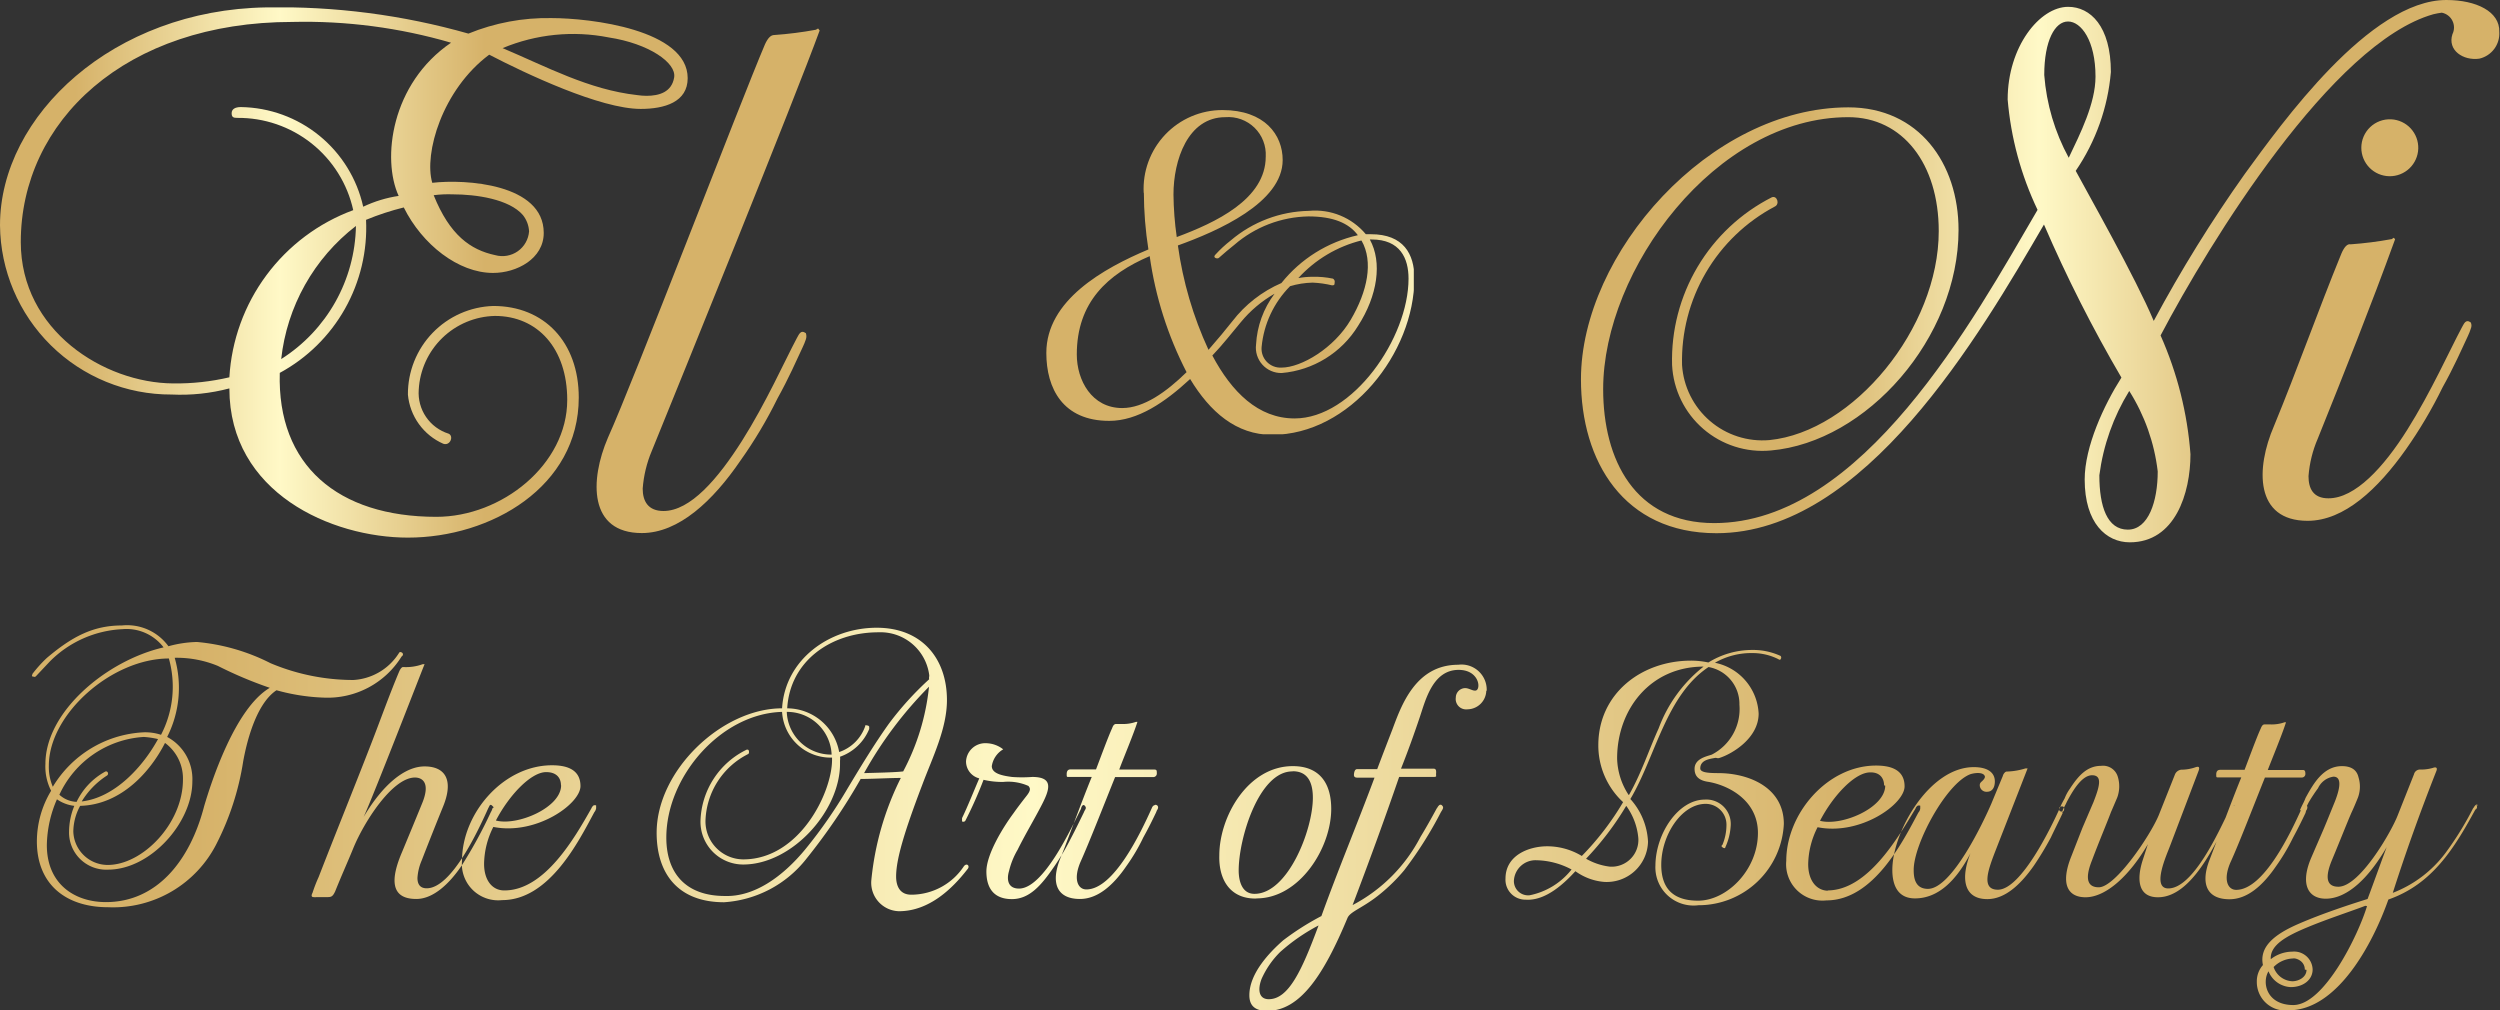 <svg xmlns="http://www.w3.org/2000/svg" xmlns:xlink="http://www.w3.org/1999/xlink" viewBox="0 0 175.59 70.97"><rect x="0" y="0" width="175.59" height="70.97" fill="#333333" stroke="none"/><defs><style>.cls-1{fill:none;}.cls-2{clip-path:url(#clip-path);}.cls-3{fill:url(#linear-gradient);}.cls-4{clip-path:url(#clip-path-2);}.cls-5{fill:url(#linear-gradient-2);}.cls-6{clip-path:url(#clip-path-3);}.cls-7{fill:url(#linear-gradient-3);}.cls-8{fill:url(#linear-gradient-4);}</style><clipPath id="clip-path" transform="translate(0)"><path id="SVGID" class="cls-1" d="M57.3,2.09a26.48,26.48,0,0,1-2.92.37c-.22,0-.43.17-.65.65C52,7.17,44.49,26.79,42.7,30.74c-1.29,3-1.35,6.7,2.38,6.7,2.6,0,5-2.27,6.92-5.08A31.46,31.46,0,0,0,54.6,28c.81-1.46,1.35-2.7,1.78-3.62a4.75,4.75,0,0,0,.22-.54.66.66,0,0,0,0-.44c-.38-.27-.49.11-.65.38-.81,1.52-2.16,4.54-3.84,7.19s-3.62,4.92-5.51,4.92c-1.09,0-1.46-.7-1.46-1.57a8.37,8.37,0,0,1,.64-2.65C47.68,27,55.84,6.9,57.57,2.14L57.46,2ZM25,15.87a11.3,11.3,0,0,1-5.25,9.35A13.68,13.68,0,0,1,25,15.87m9.78,2.05c-1.73-.37-3.19-1.4-4.32-4.21a8.23,8.23,0,0,1,1.35-.06c1.62,0,3.95.33,4.92,1.46a2,2,0,0,1,.43,1.14,1.88,1.88,0,0,1-2.38,1.67M44.76,6.68c-3.41-.38-6.38-2-9.46-3.3a12.87,12.87,0,0,1,7.46-.75c2.81.43,4.76,1.78,4.59,2.81S46.3,6.73,45.41,6.73a4.62,4.62,0,0,1-.65-.05M1.46,17c0-8.49,7.35-15.46,19.08-15.46A36.66,36.66,0,0,1,31.68,3C27.46,5.87,26.81,11.17,28,13.76a8.79,8.79,0,0,0-2.49.76,8.94,8.94,0,0,0-8.59-7c-.43,0-.65.16-.65.43s.11.33.38.33a8.26,8.26,0,0,1,8.16,6.48,13.34,13.34,0,0,0-8.7,11.74,16.31,16.31,0,0,1-3.95.43C7.3,26.9,1.46,23.22,1.46,17M0,15.82A12,12,0,0,0,12.05,27.71a13.39,13.39,0,0,0,4.06-.43c0,7.35,7.19,10.48,12.54,10.48,5.84,0,12-3.57,12-9.84,0-3.89-2.43-6.43-6-6.43a6.19,6.19,0,0,0-6,6.22,4.18,4.18,0,0,0,2.49,3.46c.48.16.75-.54.37-.71a3,3,0,0,1-2.1-3.08,5.48,5.48,0,0,1,5.35-5.19c3,0,5.08,2.28,5.08,5.9,0,4.54-4.6,8.21-9.19,8.21-6.92,0-11.19-3.62-11-10.11a11.6,11.6,0,0,0,6.06-10.75,18.85,18.85,0,0,1,2.65-.87c1.29,2.6,3.83,4.6,6.27,4.6,1.67,0,3.56-1,3.56-2.81,0-3.46-5.51-3.79-7.83-3.52-.6-2.05.7-6.54,4-9C36.92,5.17,42.16,7.65,45,7.65c1.68,0,3.3-.48,3.3-2.16,0-3.4-6.81-4.22-9.57-4.22a14.68,14.68,0,0,0-5.83,1.09A48.49,48.49,0,0,0,18.7.52C8,.68,0,8.09,0,15.82"/></clipPath><linearGradient id="linear-gradient" x1="3353.42" y1="6878.73" x2="3353.77" y2="6878.73" gradientTransform="matrix(163.66, 0, 0, -163.66, -548830.13, 1125810.78)" gradientUnits="userSpaceOnUse"><stop offset="0" stop-color="#d6b269"/><stop offset="0.24" stop-color="#d6b269"/><stop offset="0.49" stop-color="#fff9c7"/><stop offset="0.74" stop-color="#d6b269"/><stop offset="1" stop-color="#d6b269"/></linearGradient><clipPath id="clip-path-2" transform="translate(0)"><path id="SVGID-2" data-name="SVGID" class="cls-1" d="M168,16.79a26.13,26.13,0,0,1-2.9.37c-.22-.05-.44.16-.65.65-1.67,4.09-3.07,8.07-4.73,12.1-1.3,3-1.35,6.67,2.36,6.67,2.58,0,4.95-2.26,6.89-5a31.68,31.68,0,0,0,2.58-4.36c.81-1.45,1.35-2.69,1.78-3.61a3.84,3.84,0,0,0,.21-.53.53.53,0,0,0,0-.43c-.37-.27-.48.1-.64.37-.81,1.51-2.16,4.52-3.82,7.16S165.42,35,163.54,35c-1.08,0-1.4-.7-1.4-1.56a8.19,8.19,0,0,1,.65-2.63c1.88-4.68,3.71-9.26,5.43-14,0-.05-.05-.05-.11-.11Zm-2.15-6.41a2,2,0,1,0,2.1-2,2,2,0,0,0-2.1,2m-18.4,23a14.94,14.94,0,0,1,2.1-5.92,13.53,13.53,0,0,1,2,5.65c0,2.1-.65,4.09-2.1,4.09s-2-1.62-2-3.82M143.58,5.27c0-2.42.75-3.76,1.67-3.76s1.93,1.34,1.93,3.87c0,1.88-1.07,4-1.88,5.7a14.46,14.46,0,0,1-1.72-5.81m14.09,6.94a97.07,97.07,0,0,0-6.4,10.33c-1.29-3.07-4.62-8.93-5.48-10.54a14.48,14.48,0,0,0,2.47-6.94c0-3.23-1.45-4.58-3-4.58-2,0-4.25,2.8-4.25,6.51a22.34,22.34,0,0,0,2.1,7.75c-4.52,7.75-12.32,22-22.71,22-5.59,0-7.8-4.46-7.8-9.41,0-8.39,7.91-19.1,17.22-19.1,3.82,0,6.35,3.28,6.35,8,0,6.83-6,14.09-11.89,14.68a5.66,5.66,0,0,1-6.14-5.27,12.26,12.26,0,0,1,6.51-11.13c.38-.17.16-.81-.21-.65a12.82,12.82,0,0,0-7,11.78,6.35,6.35,0,0,0,6.94,6c6.73-.59,13.18-7.91,13.18-15.49,0-4.68-2.79-8.61-7.74-8.61-9.74,0-18.78,10.28-18.78,19.1,0,5.76,3,10.81,9.52,10.81,10.39,0,18.46-13.88,23-21.68A98.51,98.51,0,0,0,149,26.52c-1.23,1.94-2.58,4.84-2.58,7.16,0,3.06,1.51,4.41,3.17,4.41,3.18,0,4.26-3.44,4.26-6.19a25.15,25.15,0,0,0-2.1-8.34C155.2,17,163.81,3,170.91,1a5.8,5.8,0,0,1,.59-.11,1.06,1.06,0,0,1,.75,1.51c-.37,1.13.76,1.88,1.89,1.72a1.81,1.81,0,0,0,1.4-1.88C175.59.81,173.92,0,171.82,0c-5.38,0-11.56,8.66-14.15,12.21"/></clipPath><linearGradient id="linear-gradient-2" x1="3355.87" y1="6875.31" x2="3356.22" y2="6875.31" gradientTransform="matrix(184.26, 0, 0, -184.26, -618241.2, 1266863.95)" xlink:href="#linear-gradient"/><clipPath id="clip-path-3" transform="translate(0)"><path id="SVGID-3" data-name="SVGID" class="cls-1" d="M75.63,24.9c0-3.69,2.18-5.65,5.12-6.91a25.48,25.48,0,0,0,2.59,8.15c-1.42,1.39-3,2.52-4.52,2.52-2.14,0-3.19-1.95-3.19-3.76m19.94-8h.06c.85,1.49.41,3.57-.76,5.56S91.4,25.82,90,25.82a1.33,1.33,0,0,1-1.39-1.45,7,7,0,0,1,2-4.27,6,6,0,0,1,1.58-.25,7,7,0,0,1,1.36.19c.13,0,.19,0,.19-.19a.25.25,0,0,0-.12-.28,6.22,6.22,0,0,0-1.43-.13,5.67,5.67,0,0,0-1,.09,8.93,8.93,0,0,1,4.46-2.65m-.26,6c1.36-2.11,1.71-4.45.82-6.06h.13c2,0,2.59,1.32,2.59,2.75,0,4.17-3.92,9.82-8,9.82-2.56,0-4.42-1.86-5.78-4.42.73-.76,1.36-1.58,2-2.34a8.54,8.54,0,0,1,2.37-2,6.52,6.52,0,0,0-1.3,3.57,1.78,1.78,0,0,0,1.8,2,7,7,0,0,0,5.37-3.32M82.42,13.66c0-2.4,1-5.43,3.64-5.43A2.63,2.63,0,0,1,88.9,11c0,3-3.54,4.64-6.25,5.65a22.62,22.62,0,0,1-.23-3m-2.08-.13a26.15,26.15,0,0,0,.32,4c-3.16,1.33-7.17,3.57-7.17,7.27,0,2.49,1.16,4.77,4.42,4.77,2,0,3.91-1.3,5.68-2.94,1.39,2.3,3.23,3.92,5.75,3.92,5.47,0,10-5.75,10-11,0-1.7-.76-3.09-3.06-3.09-.13,0-.22,0-.35,0a4.64,4.64,0,0,0-4-1.64,8.73,8.73,0,0,0-5.49,2.08,8.56,8.56,0,0,0-1.08,1c-.22.22.16.32.25.22.38-.34.73-.63,1.08-.91a8.18,8.18,0,0,1,5.21-2c1.74,0,2.84.47,3.47,1.32A9.57,9.57,0,0,0,90,19.88a8.72,8.72,0,0,0-3.45,2.69c-.47.6-1,1.23-1.67,2a25.91,25.91,0,0,1-2.15-7.33c2.78-1,7.36-3,7.36-6,0-1.77-1.26-3.51-4.23-3.51a5.53,5.53,0,0,0-5.53,5.84"/></clipPath><linearGradient id="linear-gradient-3" x1="3326.81" y1="6926.17" x2="3327.16" y2="6926.17" gradientTransform="matrix(74.08, 0, 0, -74.08, -246363.29, 513081.38)" xlink:href="#linear-gradient"/><linearGradient id="linear-gradient-4" x1="3367.21" y1="6854.86" x2="3367.72" y2="6854.86" gradientTransform="matrix(449.44, 0, 0, -449.44, -1513392.76, 3080911.44)" xlink:href="#linear-gradient"/></defs><g id="Layer_2" data-name="Layer 2"><g id="Layer_5" data-name="Layer 5"><g class="cls-2"><rect class="cls-3" y="0.52" width="57.57" height="37.24"/></g><g class="cls-4"><rect class="cls-5" x="111.03" width="64.56" height="38.09"/></g><g class="cls-6"><rect class="cls-7" x="73.49" y="7.69" width="25.81" height="22.81"/></g><path class="cls-8" d="M7.59,63.72c-2.89,0-5-1.54-5-4.63a6.92,6.92,0,0,1,1-3.55,3.74,3.74,0,0,1-.4-1.89c0-3.65,4.27-7.25,8.3-8.18a3.27,3.27,0,0,0-2.89-1.28,7.7,7.7,0,0,0-5.09,2.26l-1,1.06c-.1.07-.15,0-.23,0s0-.13,0-.18a9.06,9.06,0,0,1,1-1.11c1.78-1.51,3.27-2.29,5.28-2.29a3.59,3.59,0,0,1,3.27,1.46,8.12,8.12,0,0,1,2-.3A14.15,14.15,0,0,1,19,46.58a15,15,0,0,0,5.82,1.18A4.06,4.06,0,0,0,28,45.9l.05-.08a.14.14,0,0,1,.15,0,.15.15,0,0,1,.08.22l-.08.08A6.11,6.11,0,0,1,22.79,49a14.06,14.06,0,0,1-3.37-.52c-1.51,1-2.14,3.9-2.34,5a19.15,19.15,0,0,1-1.86,5.76A8.14,8.14,0,0,1,7.59,63.72ZM12.27,46.2a7.63,7.63,0,0,1-.53,5.56,3.35,3.35,0,0,1,1.77,3.12c0,2.92-2.95,6.2-5.92,6.2a2.61,2.61,0,0,1-2.74-2.67,4.84,4.84,0,0,1,.37-1.81A2.66,2.66,0,0,1,4,56.14a8.32,8.32,0,0,0-.71,3.22c0,2.72,1.94,4,4.15,4,3.53,0,5.89-2.84,6.9-6.74.5-1.69,2.17-6.88,4.61-8.31a28.47,28.47,0,0,1-3.65-1.54A7.6,7.6,0,0,0,12.27,46.2ZM3.71,55.26A7.89,7.89,0,0,1,10,51.44a3.51,3.51,0,0,1,1.31.17,7.32,7.32,0,0,0,.55-5.36c-4,0-8.43,3.9-8.43,7.53A3.53,3.53,0,0,0,3.71,55.26Zm.46.56a1.9,1.9,0,0,0,1.21.5,4.78,4.78,0,0,1,2-2.12c.18-.1.3.18.12.28a5.65,5.65,0,0,0-1.76,1.81c2.34-.27,4.31-2.46,5.36-4.38a6.09,6.09,0,0,0-1-.15A7,7,0,0,0,4.17,55.82Zm1.46.78a3.83,3.83,0,0,0-.48,1.81,2.42,2.42,0,0,0,2.42,2.34c2.44,0,5.28-2.9,5.28-6a3.1,3.1,0,0,0-1.26-2.57C10.59,54.15,8.55,56.52,5.63,56.6Zm26.78,4.22c-.88,1.29-2,2.32-3.17,2.32-1.87,0-1.79-1.46-1-3.3.53-1.28.91-2.19,1.39-3.37.68-1.61-.08-1.86-.48-1.86-1.61,0-3.62,3.19-4.35,5-.41,1-.76,1.76-1.26,3-.18.38-.28.4-.58.4l-.51,0h-.22a.71.71,0,0,1-.2,0c-.2,0-.15-.17-.08-.3a10.14,10.14,0,0,1,.43-1.11c1.21-3.12,2.44-6.14,3.65-9.26.68-1.74,1.28-3.45,2-5.16.1-.23.2-.33.28-.33a3.45,3.45,0,0,0,1.38-.2h.08a.06.06,0,0,1,.05,0c-.2.48-3.57,9.19-4.28,10.73v0c1.31-2.21,2.85-3.55,4.28-3.55s2.09.93,1.28,2.87c-.5,1.23-1,2.49-1.48,3.73a3.7,3.7,0,0,0-.3,1.23c0,.4.15.73.65.73,1.76,0,3.65-4.13,4.33-5.64.08-.12.1-.33.28-.15s.05.08,0,.2a.77.77,0,0,1-.1.23A32,32,0,0,1,32.41,60.82Zm3,1.72c-.81,0-1.41-.68-1.41-1.87a5.89,5.89,0,0,1,.65-2.59c3,.6,6.12-1.61,6.12-2.87s-1.13-1.46-2-1.46c-3.42,0-6.32,3.37-6.32,6.7a2.55,2.55,0,0,0,2.82,2.77c3.32,0,5.39-4.16,6.47-6.17a.6.6,0,0,0,.13-.28c0-.12,0-.17,0-.2a.26.26,0,0,0-.18,0,.48.48,0,0,0-.15.2C40.36,58.86,38.25,62.54,35.43,62.54Zm4-7.38c0,1.56-3.07,2.87-4.58,2.47.93-1.79,2.47-3.4,3.53-3.4C39.13,54.23,39.4,54.68,39.4,55.16ZM63.14,64a2,2,0,0,1-1.94-2.19,20.42,20.42,0,0,1,2.07-7.17c-.78,0-2,.07-2.82.07a42.17,42.17,0,0,1-3.8,5.59,8,8,0,0,1-5.79,3.07c-3.23,0-4.74-2-4.74-4.88,0-4.38,4.59-8.74,8.81-8.74.21-3.44,3.33-5.66,6.65-5.66,3.15,0,4.93,2.14,4.93,5.08,0,2-1,4-1.71,5.89-1.31,3.43-1.86,5.32-1.86,6.5,0,.7.28,1.28,1.06,1.28a4.44,4.44,0,0,0,3.7-2c.22-.27.45,0,.25.21C66.92,62.38,65.28,64,63.14,64ZM61.7,44.41c-3.32,0-6.21,2-6.41,5.34a3.73,3.73,0,0,1,3.65,3.07A2.93,2.93,0,0,0,60.77,51c0-.07,0-.07.13-.05s.15.08.15.1,0,.08,0,.15A3.45,3.45,0,0,1,59,53.15a.93.93,0,0,1,0,.27v.23c0,3.32-3.38,7.07-6.8,7.07a3,3,0,0,1-3-3.07,5.75,5.75,0,0,1,3.25-5c.08,0,.13,0,.15.1s0,.18-.05.21a5.43,5.43,0,0,0-3,4.68,2.67,2.67,0,0,0,2.65,2.72c3.95,0,6.24-4.69,6.24-7v-.15A3.41,3.41,0,0,1,54.93,50c-4.3.12-8.13,4.55-8.13,8.83,0,2.52,1.39,4.1,4.11,4.1C53,63,55,61.55,56.57,59.64a33.3,33.3,0,0,0,3-4.33c.91-1.51,1.81-3,2.84-4.45a22,22,0,0,1,2.85-3.15.45.45,0,0,1,0-.18.39.39,0,0,0,0-.15A3.45,3.45,0,0,0,61.7,44.41ZM58.41,53A3.13,3.13,0,0,0,55.26,50,3.12,3.12,0,0,0,58.41,53Zm5,1.23a16.15,16.15,0,0,0,1.84-6,27.66,27.66,0,0,0-4.56,6.07C61.38,54.28,62.91,54.25,63.44,54.18ZM75.2,58.91a16.1,16.1,0,0,1-1.19,2c-.88,1.28-1.71,2.24-2.94,2.24s-1.79-.73-1.79-1.94,1.18-3.12,1.91-4.1c.23-.33.61-.83.91-1.21s.28-.53.13-.7a3.5,3.5,0,0,0-1.77-.28,5.71,5.71,0,0,1-1.38-.15,28.83,28.83,0,0,1-1.26,2.84.17.17,0,0,1-.25.08s0-.13,0-.23c.38-.78.83-1.91,1.21-2.79a1.23,1.23,0,0,1-.93-1.19,1.35,1.35,0,0,1,1.4-1.28,2,2,0,0,1,1.21.43,1.66,1.66,0,0,0-.8,1.18c0,.56.85.68,1.41.76a9.49,9.49,0,0,0,1.43,0c1.46,0,1.26.8.71,1.88S72,58.61,71.47,59.69a5.42,5.42,0,0,0-.6,1.49c-.18.6-.08,1.23.7,1.23,1.71,0,3.63-4.15,4.36-5.61,0-.08.12-.38.27-.2s0,.25-.07.45C75.87,57.58,75.57,58.21,75.2,58.91Zm6.06-2c.08-.1.13-.27,0-.35s-.12,0-.2,0a.32.32,0,0,0-.15.17c-.81,1.81-2.69,5.74-4.61,5.74-.6,0-.95-.73-.38-2s1.64-4,2.4-5.89H81a.25.25,0,0,0,.25-.28c0-.17,0-.25-.18-.25h-.37l-1.41,0c-.2,0-.41,0-.68,0,.32-.86,1-2.47,1.28-3.35,0,0,0,0,0,0l-.1,0a2.71,2.71,0,0,1-1,.15h-.4c-.13,0-.21.1-.28.3-.28.6-.88,2.24-1.13,2.89H75.19c-.17,0-.27.1-.27.33s0,.2.25.2h1.51C75.92,56.42,75,59,74.46,60.32c-.68,1.71-.22,2.82,1.39,2.82,1.28,0,2.37-1,3.27-2.32a13.14,13.14,0,0,0,1.18-2c.38-.68.66-1.26.89-1.74Zm7,6.19c3,0,5.24-3.52,5.24-6.29,0-1.79-.81-3-2.7-3-3.14,0-5.16,3.53-5.16,6.27C85.59,61.81,86.42,63.14,88.23,63.11Zm2.54-8.93c1.11,0,1.41.88,1.41,1.86,0,2.27-1.76,6.75-4.1,6.75-.93,0-1.11-1-1.11-1.64C87,58.86,88.43,54.18,90.77,54.18Zm13.62-5.66a1.77,1.77,0,0,0-2-1.82c-3,0-4,2.87-4.63,4.56-.31.8-.73,1.89-1.06,2.77H95.33c-.13,0-.2.1-.23.33s.08.27.26.27h1.18c-1.21,3.25-2.54,6.42-3.73,9.72a18.74,18.74,0,0,0-2.69,1.71c-1,.88-2.37,2.34-2.37,3.85C87.75,70.49,88,71,89,71c2.34,0,4-2.59,5.64-6.52.2-.48,1.11-.71,2.32-1.71a12.27,12.27,0,0,0,1.66-1.64,27.35,27.35,0,0,0,2.59-4.1c.15-.23.2-.33.08-.45a.14.14,0,0,0-.23,0c-.08.07-.08.12-.15.2-.38.7-.76,1.38-1.14,2A11.26,11.26,0,0,1,95,63.57c1.11-2.92,2.24-6,3.27-9,.78,0,1.54,0,2.32,0,.18,0,.28,0,.28-.07a1.11,1.11,0,0,1,0-.23c0-.13,0-.28-.17-.28H98.4c.48-1.2.93-2.46,1.33-3.65s.91-3.29,2.72-3.29c1.16,0,1.49.88,1.36,1.28s-.55,0-.9,0a.67.67,0,0,0-.66.66.73.73,0,0,0,.81.83A1.34,1.34,0,0,0,104.39,48.52ZM92.61,65c-1.18,3.19-2.11,5.18-3.5,5.18-.68,0-.8-.65-.5-1.43a6.2,6.2,0,0,1,1.31-1.89A13.26,13.26,0,0,1,92.61,65Zm23.66-4.18c0-2.24,1.59-4.66,3.47-4.66a1.71,1.71,0,0,1,1.82,1.79,4.21,4.21,0,0,1-.38,1.56c0,.08-.1.08-.2,0s-.08-.1,0-.18a3.62,3.62,0,0,0,.28-1.41,1.46,1.46,0,0,0-1.46-1.46c-1.69,0-3.12,2.19-3.12,4.28,0,1.82,1,2.52,2.59,2.52,2,0,4.2-2.14,4.2-4.76,0-2.34-2.16-3.39-3.57-3.6-.68-.12-.88-.47-.88-.9,0-.73.88-.88,1.21-1a3.6,3.6,0,0,0,1.94-3.5A2.63,2.63,0,0,0,120,46.85c-3,2-3.72,6.3-5.49,9.27a4.8,4.8,0,0,1,1.24,3,2.9,2.9,0,0,1-3.1,2.82,4,4,0,0,1-2-.75c-.76.83-2.07,2.09-3.48,2a1.4,1.4,0,0,1-1.43-1.48c0-1.67,1.69-2.27,2.92-2.27a4.71,4.71,0,0,1,2.44.68A19.7,19.7,0,0,0,114,56.34a5.42,5.42,0,0,1-1.74-4c0-3.6,3-5.94,6.52-5.94a6,6,0,0,1,1.21.13,5.85,5.85,0,0,1,3.07-.88,4.63,4.63,0,0,1,2,.42.17.17,0,0,1,0,.23c0,.05-.08.05-.15,0a4,4,0,0,0-1.79-.43,5.12,5.12,0,0,0-2.67.68,3.83,3.83,0,0,1,3.07,3.57c0,1.74-1.89,2.85-2.77,3.12a.31.31,0,0,1-.17,0,.32.32,0,0,0-.16,0c-.37.07-1,.15-1,.73,0,.28.53.33,1.26.33,2.14,0,4.61,1,4.61,3.57a6,6,0,0,1-6,5.71A2.68,2.68,0,0,1,116.27,60.8Zm-9.94,1.06a1,1,0,0,0,1.11,1,5,5,0,0,0,2.94-1.81,5.44,5.44,0,0,0-2.47-.65A1.52,1.52,0,0,0,106.33,61.86Zm5.08-1.56a4.42,4.42,0,0,0,1.66.55,1.88,1.88,0,0,0,2-2,4.52,4.52,0,0,0-.85-2.27A20.83,20.83,0,0,1,111.41,60.3Zm3-4.48c.88-1.54,1.39-3.15,2.09-4.69a9.91,9.91,0,0,1,3.15-4.33c-3.73,0-6.07,3-6.07,6.45A4.87,4.87,0,0,0,114.38,55.82Zm14,6.72c-.8,0-1.41-.68-1.41-1.87a5.92,5.92,0,0,1,.66-2.59c3,.6,6.11-1.61,6.11-2.87s-1.13-1.46-2-1.46c-3.42,0-6.31,3.37-6.31,6.7a2.55,2.55,0,0,0,2.82,2.77c3.32,0,5.38-4.16,6.46-6.17a.52.52,0,0,0,.13-.28c0-.12,0-.17,0-.2a.27.27,0,0,0-.18,0,.36.36,0,0,0-.15.2C133.29,58.86,131.17,62.54,128.35,62.54Zm4-7.38c0,1.56-3.07,2.87-4.58,2.47.93-1.79,2.46-3.4,3.52-3.4C132.05,54.23,132.33,54.68,132.33,55.16Zm12.48,1.89c-.22.48-.53,1.08-.85,1.76a21.43,21.43,0,0,1-1.21,2c-.91,1.29-2,2.32-3.25,2.32-1.71,0-1.86-1.54-1.18-3.22v0c-1,1.92-2.27,3.17-3.9,3.17-1.19,0-1.59-.9-1.59-2,0-2.67,2.59-7.22,5.72-7.22,1,0,1.48.4,1.48,1,0,.43-.18.73-.55.73a.47.47,0,0,1-.51-.45c0-.18.1-.23.18-.31s.2-.2.18-.32c-.08-.28-.58-.28-1-.16-1.69.61-4,4.89-4,6.73,0,.5.07,1.33,1,1.33,1.69,0,3.93-4.76,4.46-6l.8-1.93a.5.5,0,0,1,.13-.23.21.21,0,0,1,.18-.08,4.84,4.84,0,0,0,1.28-.22q.15,0,.15,0l-2.34,6c-.45,1.19-.91,2.52.25,2.52,1.64,0,3.78-4.46,4.31-5.64,0-.1,0-.17.12-.2s.25,0,.23.18S144.89,57,144.81,57.05Zm12.08-.48s-.12,0-.2,0a.43.43,0,0,0-.15.2c-.8,1.68-2.59,5.61-4.33,5.61-1.21,0-.07-2.44.13-3l2-5.26c.1-.28,0-.33-.22-.25a3.06,3.06,0,0,1-1,.17.55.55,0,0,0-.45.36l-1.13,2.84c-.61,1.46-3.05,5.06-4.21,5.06-.65,0-1.08-.4-.47-1.91.45-1.21,1.08-2.7,1.33-3.38.1-.22.25-.58.43-1a2.28,2.28,0,0,0,.05-1.46,1.08,1.08,0,0,0-1.18-.78c-1,0-1.62.73-2.19,1.61a2.92,2.92,0,0,0-.36.66c-.12.22-.25.45-.37.73-.05.07,0,.12,0,.15s.2.12.22,0,.18-.35.3-.63c.33-.61,1-1.86,1.77-1.86s.5.85.1,1.88l-.78,1.82-.78,2c-.78,1.94-.25,2.87,1,2.87,1.43,0,3.09-1.51,4.38-3.73l0,0-.37,1.14c-.41,1.28-.36,2.59,1.08,2.59,2.67,0,4.48-4.81,5.28-6.22A.29.29,0,0,0,156.89,56.57Zm5,.35c.08-.1.13-.27.05-.35s-.12,0-.2,0a.32.32,0,0,0-.15.17c-.81,1.81-2.69,5.74-4.61,5.74-.6,0-.95-.73-.37-2s1.63-4,2.39-5.89h2.59a.25.25,0,0,0,.25-.28c0-.17-.05-.25-.17-.25h-.38l-1.41,0c-.2,0-.4,0-.68,0,.33-.86,1-2.47,1.28-3.35,0,0,0,0,0,0l-.1,0a2.71,2.71,0,0,1-1,.15h-.4c-.13,0-.2.1-.28.3-.28.6-.88,2.24-1.13,2.89h-1.71c-.18,0-.28.1-.28.33s0,.2.25.2h1.51c-.75,1.84-1.69,4.41-2.21,5.74-.68,1.71-.23,2.82,1.38,2.82,1.28,0,2.37-1,3.27-2.32a14.11,14.11,0,0,0,1.19-2c.37-.68.65-1.26.88-1.74Zm12.08-.37c-.07-.08-.12-.08-.2,0s-.07.12-.15.2a22.12,22.12,0,0,1-1.94,3.14,8.38,8.38,0,0,1-3.7,2.8C169,59.77,170,57,171.11,54.18c.11-.25,0-.33-.22-.25a3,3,0,0,1-.91.12.43.43,0,0,0-.43.33l-1.15,2.9c-.46,1.18-2.67,5-4.16,5-.63,0-1.08-.37-.45-1.88.5-1.19,1.08-2.67,1.38-3.35.11-.23.26-.58.43-1a2.2,2.2,0,0,0,.05-1.46c-.12-.53-.53-.78-1.16-.78-1.3,0-2,1.21-2.56,2.24-.1.28-.23.48-.35.76-.06.07,0,.12.07.15s.13.1.2,0l.3-.6a11.55,11.55,0,0,1,.66-1,1.42,1.42,0,0,1,1.08-.81c.73,0,.35,1.18,0,2-.81,2-.53,1.31-1.54,3.65-.83,1.91-.23,2.92,1,2.92,1.49,0,3-1.41,4.28-3.62h0c-.48,1.28-.86,2.36-1.34,3.64-1.21.38-3.12,1-4.83,1.74s-2.79,1.61-2.52,2.9a1.72,1.72,0,0,0-.43,1.18,2,2,0,0,0,2.24,2c3.4,0,5.89-4.63,7-7.78,3.09-1.08,4.63-3.6,6.11-6.32C174,56.8,174,56.62,173.93,56.55Zm-7.8,7.07c-.6,2-3,6.95-5.18,6.95-1.87,0-2.22-1.57-1.74-2.37a1.77,1.77,0,0,0,1.56,1.11c.88,0,1.54-.51,1.54-1.24A1.3,1.3,0,0,0,161,66.84a2.48,2.48,0,0,0-1.51.53c-.07-1,1.13-1.64,2.57-2.24S165.15,64,166.13,63.62Zm-4.25,4.48c0,.5-.53.8-1,.8a1.45,1.45,0,0,1-1.31-1,2,2,0,0,1,1.36-.6C161.22,67.27,161.88,67.47,161.88,68.1Z" transform="translate(0)"/></g></g></svg>